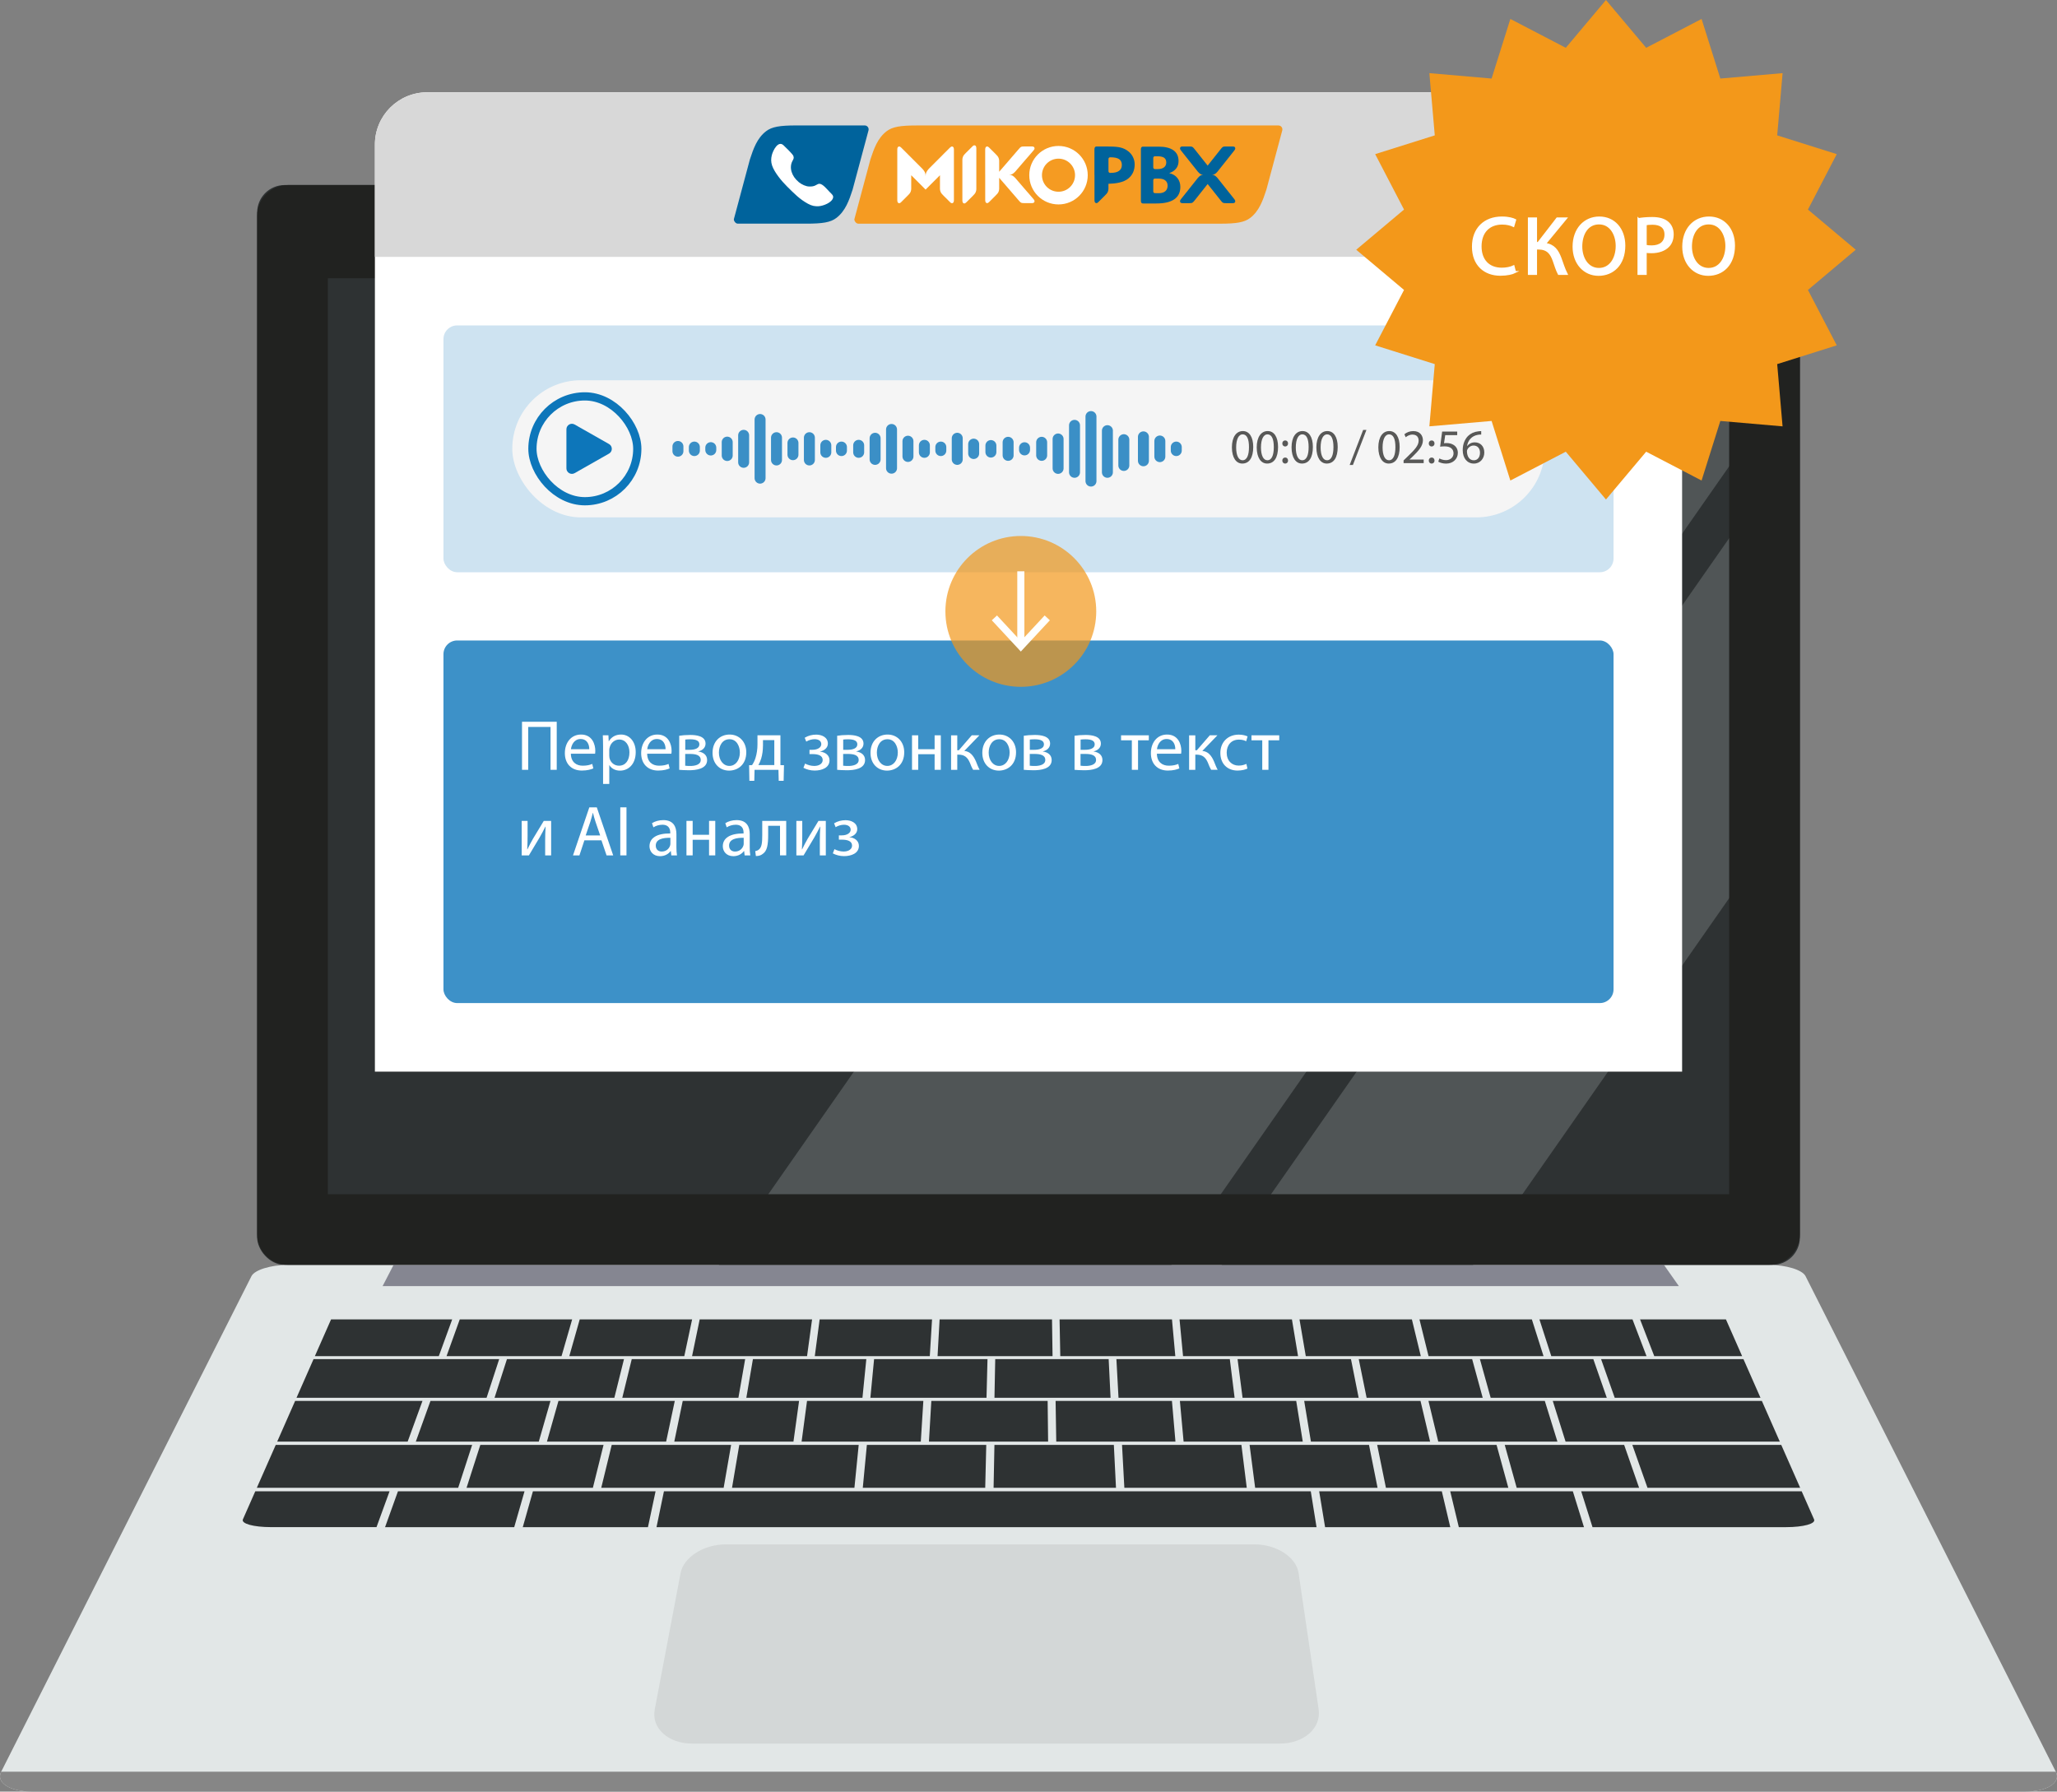 <?xml version="1.0" encoding="UTF-8"?>
<svg id="_Слой_2" data-name="Слой 2" xmlns="http://www.w3.org/2000/svg" viewBox="0 0 750 653.26">
  <rect x="0" y="0" width="750" height="653.26" fill="#808080" stroke="none"/>
  <defs>
    <style>
      .cls-1 {
        stroke-width: 3px;
      }

      .cls-1, .cls-2 {
        fill: none;
        stroke: #0d76ba;
        stroke-linecap: round;
      }

      .cls-1, .cls-2, .cls-3 {
        stroke-miterlimit: 10;
      }

      .cls-4 {
        fill: #f59b22;
      }

      .cls-5, .cls-6 {
        fill: #00639c;
      }

      .cls-7 {
        fill: #f5f5f5;
      }

      .cls-8 {
        fill: #e2e7e7;
      }

      .cls-9, .cls-10, .cls-3 {
        fill: #fff;
      }

      .cls-11, .cls-12 {
        fill: #f3981a;
      }

      .cls-13 {
        fill: #858691;
      }

      .cls-14 {
        fill: #d8d8d8;
      }

      .cls-15 {
        fill: #d3d7d7;
      }

      .cls-16 {
        fill: #212220;
      }

      .cls-17, .cls-18, .cls-19 {
        fill: #0d76ba;
      }

      .cls-20 {
        fill: #868686;
      }

      .cls-21 {
        fill: #594d4e;
      }

      .cls-22 {
        fill: #585857;
      }

      .cls-23 {
        fill: #2e3233;
      }

      .cls-24 {
        fill: #505556;
      }

      .cls-18 {
        opacity: .2;
      }

      .cls-2 {
        stroke-width: 4px;
      }

      .cls-25, .cls-19 {
        opacity: .8;
      }

      .cls-10, .cls-6 {
        fill-rule: evenodd;
      }

      .cls-3 {
        stroke: #fff;
        stroke-width: .75px;
      }

      .cls-12 {
        opacity: .7;
      }
    </style>
  </defs>
  <g id="_Слой_1-2" data-name="Слой 1">
    <g>
      <g>
        <rect class="cls-23" x="93.76" y="67.47" width="562.49" height="393.74" rx="10.01" ry="10.01"/>
        <path class="cls-21" d="M168.75,472.61h2.71l-3.46,11.89h40.91l2.77-11.89h2.71l-2.73,11.89h40.91l2.04-11.89h2.71l-2,11.89h40.91l1.32-11.89h2.71l-1.27,11.89h40.91l.59-11.89h2.71l-.54,11.89h40.91l-.14-11.89h2.71l.19,11.89h40.91l-.87-11.89h2.71l.92,11.89h40.91l-1.6-11.89h2.71l1.65,11.89h40.91l-2.33-11.89h2.71l2.38,11.89h40.91l-3.06-11.89h2.71l3.11,11.89h33.87l-3.67-11.89h2.71l3.72,11.89h31.25l-3.3-9.25c-.52-1.46-5.39-2.64-10.87-2.64H135.34c-5.49,0-10.35,1.18-10.87,2.64l-3.3,9.25h44.08l3.5-11.89Z"/>
        <g>
          <path class="cls-8" d="M645.05,461.21H104.95c-6.18,0-12.11,1.82-13.26,4.09L.44,645.99c-2.02,4,3.07,7.27,11.38,7.27H738.18c8.31,0,13.4-3.27,11.38-7.27l-91.25-180.69c-1.14-2.27-7.08-4.09-13.26-4.09h0Z"/>
          <polygon class="cls-23" points="498.28 509.66 540.61 509.66 536.76 495.57 495.41 495.57 498.28 509.66"/>
          <polygon class="cls-23" points="514.79 481.08 473.81 481.08 476.1 494.48 518.04 494.48 514.79 481.08"/>
          <polygon class="cls-23" points="570.82 525.64 648.93 525.64 642.39 510.8 566.15 510.8 570.82 525.64"/>
          <polygon class="cls-23" points="558.53 481.08 517.55 481.08 520.86 494.48 562.79 494.48 558.53 481.08"/>
          <polygon class="cls-23" points="588.74 509.66 641.89 509.66 635.68 495.57 583.77 495.57 588.74 509.66"/>
          <polygon class="cls-23" points="524.4 525.64 567.85 525.64 563.25 510.8 520.83 510.8 524.4 525.64"/>
          <polygon class="cls-23" points="453.05 509.66 495.38 509.66 492.58 495.57 451.23 495.57 453.05 509.66"/>
          <polygon class="cls-23" points="407.82 509.66 450.15 509.66 448.4 495.57 407.05 495.57 407.82 509.66"/>
          <polygon class="cls-23" points="427.31 481.08 386.33 481.08 386.59 494.48 428.53 494.48 427.31 481.08"/>
          <polygon class="cls-23" points="385.12 525.64 428.58 525.64 427.3 510.8 384.88 510.8 385.12 525.64"/>
          <polygon class="cls-23" points="431.55 525.64 475 525.64 472.61 510.8 430.2 510.8 431.55 525.64"/>
          <polygon class="cls-23" points="471.05 481.08 430.07 481.08 431.35 494.48 473.28 494.48 471.05 481.08"/>
          <polygon class="cls-23" points="477.97 525.64 521.43 525.64 517.93 510.8 475.52 510.8 477.97 525.64"/>
          <polygon class="cls-23" points="154.04 510.8 107.61 510.8 101.07 525.64 148.64 525.64 154.04 510.8"/>
          <polygon class="cls-23" points="172.15 526.84 100.54 526.84 93.64 542.48 167.06 542.48 172.15 526.84"/>
          <polygon class="cls-23" points="182.01 495.57 114.32 495.57 108.11 509.66 177.41 509.66 182.01 495.57"/>
          <polygon class="cls-23" points="164.87 481.08 120.71 481.08 114.8 494.48 159.99 494.48 164.87 481.08"/>
          <path class="cls-23" d="M93.08,543.75l-4.52,10.25c-.68,1.55,3.88,2.82,10.21,2.82h38.51l4.76-13.07h-48.96Z"/>
          <polygon class="cls-23" points="480.98 543.75 483.14 556.83 528.78 556.83 525.7 543.75 480.98 543.75"/>
          <polygon class="cls-23" points="528.76 543.75 531.9 556.83 577.53 556.83 573.47 543.75 528.76 543.75"/>
          <polygon class="cls-23" points="145.1 543.75 140.4 556.83 187.49 556.83 191.25 543.75 145.1 543.75"/>
          <polygon class="cls-23" points="600.69 542.48 656.36 542.48 649.46 526.84 595.16 526.84 600.69 542.48"/>
          <path class="cls-23" d="M580.65,556.83h70.58c6.32,0,10.89-1.26,10.2-2.82l-4.52-10.25h-80.39l4.12,13.07Z"/>
          <polygon class="cls-23" points="194.31 543.75 190.61 556.83 236.25 556.83 239.03 543.75 194.31 543.75"/>
          <polygon class="cls-23" points="242.08 543.75 239.37 556.83 480.02 556.83 477.92 543.75 242.08 543.75"/>
          <polygon class="cls-23" points="362.59 509.66 404.92 509.66 404.23 495.57 362.87 495.57 362.59 509.66"/>
          <polygon class="cls-23" points="314.58 542.48 359.22 542.48 359.6 526.84 316.07 526.84 314.58 542.48"/>
          <polygon class="cls-23" points="362.27 542.48 406.9 542.48 406.12 526.84 362.58 526.84 362.27 542.48"/>
          <polygon class="cls-23" points="266.9 542.48 311.53 542.48 313.09 526.84 269.55 526.84 266.9 542.48"/>
          <polygon class="cls-23" points="409.95 542.48 454.58 542.48 452.63 526.84 409.1 526.84 409.95 542.48"/>
          <polygon class="cls-23" points="219.22 542.48 263.85 542.48 266.57 526.84 223.04 526.84 219.22 542.48"/>
          <polygon class="cls-23" points="338.7 525.64 382.15 525.64 381.98 510.8 339.57 510.8 338.7 525.64"/>
          <polygon class="cls-23" points="170.11 542.48 216.17 542.48 220.06 526.84 175.13 526.84 170.11 542.48"/>
          <polygon class="cls-23" points="543.51 509.66 585.85 509.66 580.94 495.57 539.59 495.57 543.51 509.66"/>
          <polygon class="cls-23" points="565.61 494.48 600.34 494.48 595.22 481.08 561.29 481.08 565.61 494.48"/>
          <polygon class="cls-23" points="457.64 542.48 502.27 542.48 499.15 526.84 455.61 526.84 457.64 542.48"/>
          <polygon class="cls-23" points="597.98 481.08 603.16 494.48 635.2 494.48 629.29 481.08 597.98 481.08"/>
          <polygon class="cls-23" points="553 542.48 597.63 542.48 592.18 526.84 548.64 526.84 553 542.48"/>
          <polygon class="cls-23" points="505.32 542.48 549.95 542.48 545.66 526.84 502.13 526.84 505.32 542.48"/>
          <polygon class="cls-23" points="200.71 510.8 156.95 510.8 151.61 525.64 196.45 525.64 200.71 510.8"/>
          <polygon class="cls-23" points="339.83 481.08 298.85 481.08 297.08 494.48 339.01 494.48 339.83 481.08"/>
          <polygon class="cls-23" points="272.12 509.66 314.46 509.66 315.87 495.57 274.52 495.57 272.12 509.66"/>
          <polygon class="cls-23" points="245.85 525.64 289.3 525.64 291.35 510.8 248.93 510.8 245.85 525.64"/>
          <polygon class="cls-23" points="292.27 525.64 335.73 525.64 336.66 510.8 294.25 510.8 292.27 525.64"/>
          <polygon class="cls-23" points="208.61 481.08 167.63 481.08 162.81 494.48 204.74 494.48 208.61 481.08"/>
          <polygon class="cls-23" points="317.35 509.66 359.69 509.66 360.05 495.57 318.7 495.57 317.35 509.66"/>
          <polygon class="cls-23" points="383.57 481.08 342.59 481.08 341.84 494.48 383.77 494.48 383.57 481.08"/>
          <polygon class="cls-23" points="252.35 481.08 211.37 481.08 207.57 494.48 249.5 494.48 252.35 481.08"/>
          <polygon class="cls-23" points="180.31 509.66 224 509.66 227.51 495.57 184.84 495.57 180.31 509.66"/>
          <polygon class="cls-23" points="296.09 481.08 255.11 481.08 252.33 494.48 294.26 494.48 296.09 481.08"/>
          <polygon class="cls-23" points="199.42 525.64 242.88 525.64 246.03 510.8 203.62 510.8 199.42 525.64"/>
          <polygon class="cls-23" points="226.89 509.66 269.23 509.66 271.69 495.57 230.34 495.57 226.89 509.66"/>
          <path class="cls-15" d="M466.53,635.75H252.45c-8.89,0-15.02-5.64-13.72-12.49l9.42-49.68c1.1-5.82,8.47-10.47,16.48-10.47h192.82c8,0,15.17,4.65,16.03,10.47l7.31,49.68c1.01,6.84-5.37,12.49-14.25,12.49Z"/>
          <path class="cls-20" d="M11.82,653.26H738.18c8.31,0,13.4-3.27,11.38-7.27H.44c-2.02,4,3.07,7.27,11.38,7.27Z"/>
        </g>
        <polygon class="cls-13" points="606.69 461.21 143.5 461.21 139.5 468.94 612.13 468.94 606.69 461.21"/>
        <path class="cls-24" d="M656.25,78.67v54.43l-25.79,36.94-185.35,265.4-18,25.77h-164.98l18-25.77L513.36,101.45l23.74-33.99h107.95c6.18,0,11.2,5.02,11.2,11.2Z"/>
        <polygon class="cls-24" points="656.25 159.34 656.25 290.58 630.46 327.51 555.1 435.43 537.1 461.21 445.44 461.21 463.44 435.43 630.46 196.26 656.25 159.34"/>
        <path class="cls-16" d="M645.05,67.47H104.95c-6.18,0-11.2,5.02-11.2,11.2V450.02c0,6.18,5.02,11.18,11.2,11.18H645.05c6.18,0,11.2-5,11.2-11.18V78.67c0-6.18-5.02-11.2-11.2-11.2Zm-14.59,367.97H119.54V101.45h510.92V435.43Z"/>
      </g>
      <path class="cls-9" d="M613.31,52.71V390.73H136.69V52.71c0-10.54,8.54-19.06,19.06-19.06h438.49c10.52,0,19.06,8.52,19.06,19.06Z"/>
      <path class="cls-14" d="M613.31,52.71v40.94H136.69V52.71c0-10.54,8.54-19.06,19.06-19.06h438.49c10.52,0,19.06,8.52,19.06,19.06Z"/>
      <g id="_Слой_1-3" data-name="Слой_1">
        <path class="cls-6" d="M294.02,81.55c5.92,0,8.84-.47,10.96-2.11,3.28-2.54,4.61-6.37,5.89-10.31l5.8-21.61h0c.03-.11,.04-.23,.04-.34,0-.8-.64-1.44-1.43-1.44-27.67,0,2.65,0-25.02,0-5.92,0-8.84,.48-10.96,2.12-3.28,2.54-4.6,6.37-5.89,10.3l-5.8,21.62s-.04,.08-.04,.34c0,.45,.64,1.43,1.43,1.43,27.67,0-2.65,0,25.02,0Z"/>
        <path class="cls-4" d="M444.89,81.56c5.91,0,8.84-.48,10.96-2.11,3.28-2.54,4.6-6.37,5.89-10.31l5.79-21.61h0c.03-.11,.04-.23,.04-.34,0-.8-.64-1.44-1.44-1.44h-131.93c-5.92,0-8.84,.48-10.96,2.12-3.28,2.54-4.6,6.37-5.89,10.3l-5.8,21.62h0c-.03,.11-.04-.11-.04,.34s.64,1.43,1.43,1.43h131.94Z"/>
        <path class="cls-10" d="M291.19,66.35c-2.62-2.16-3.5-5.28-2.28-7.61,.43-.82,.66-1.1,.34-1.93-.26-.65-2.99-3.31-3.64-3.9-1.92-1.7-3.76,1.92-4.2,3.67-.31,1.28-.34,2.46,.11,3.8,.84,2.44,3.39,5.57,5.43,7.59,2.6,2.57,4.55,4.63,7.64,6.32,1.51,.82,2.54,.96,3.87,.9,1.62-.07,4.94-1.3,5.3-3.15,.15-.78-.47-1.24-1.15-1.93-1.02-1.03-2.57-3.05-3.81-3.1-.6-.03-1.25,.56-1.93,.78-.73,.23-1.24,.22-1.87,.21-1.12-.02-2.64-.67-3.83-1.64Z"/>
        <path class="cls-9" d="M359.21,63.74v-9.18c0-.33,.04-.58,.14-.79,.1-.19,.24-.31,.42-.35,.35-.08,.64,.15,.87,.38l2.34,2.33c.49,.49,.91,.9,1.13,1.48,.12,.33,.19,.65,.2,.97v.49h0v3.56l.55-.64,2.53-2.92,.49-.57,3.37-3.91c.96-1.11,1.01-1.19,2.36-1.19h2.61c.27,0,.49,.04,.67,.13,.16,.11,.27,.25,.3,.42,.07,.35-.12,.64-.33,.87l-2.01,2.34c-.11,.12-.22,.25-.32,.36l-1.32,1.52-3.07,3.57c-.78,.8-1.27,1.12-2.23,1.12,.95,0,1.45,.34,2.23,1.12l3.07,3.57,1.32,1.53c.1,.11,.2,.23,.32,.35l2.01,2.34c.2,.24,.4,.52,.33,.87-.04,.19-.14,.33-.3,.42-.18,.11-.4,.14-.67,.14h-2.61c-1.35,0-1.4-.09-2.36-1.2l-3.37-3.91-.49-.57-2.53-2.92-.55-.64v4.06c-.02,.33-.08,.65-.2,.98-.22,.57-.64,.98-1.13,1.47l-2.33,2.33c-.24,.24-.52,.46-.87,.38-.19-.04-.33-.16-.42-.35-.11-.19-.14-.46-.14-.78v-5.06h0v-4.13Z"/>
        <path class="cls-9" d="M338.59,61.6l3.57-3.57,1.52-1.52c.11-.12,.24-.25,.36-.37l2.34-2.33c.24-.23,.52-.46,.87-.38,.19,.04,.33,.16,.42,.35,.1,.2,.14,.46,.14,.79v18.37c0,.32-.04,.58-.14,.78s-.24,.32-.42,.35c-.35,.08-.64-.14-.87-.38l-2.34-2.33c-.48-.49-.9-.9-1.12-1.47-.12-.33-.19-.65-.2-.98v-5.02l-.57,.57-2.93,2.92-1.74,1.75-1.74-1.75-2.92-2.92-.58-.57v5.02c-.02,.33-.08,.65-.2,.98-.21,.57-.64,.98-1.12,1.47l-2.34,2.33c-.23,.24-.52,.46-.87,.38-.18-.04-.33-.16-.42-.35s-.13-.46-.13-.78v-18.37c0-.33,.04-.58,.13-.79,.1-.19,.25-.31,.42-.35,.35-.08,.64,.15,.87,.38l2.34,2.33c.12,.12,.25,.25,.36,.37l1.52,1.52,3.57,3.57c.79,.9,1.12,1.48,1.12,2.59,0-1.11,.34-1.69,1.12-2.59Z"/>
        <path class="cls-10" d="M385.94,57.85c-3.33,0-6.03,2.69-6.03,6.03s2.69,6.03,6.03,6.03,6.03-2.7,6.03-6.03-2.69-6.03-6.03-6.03Zm0-4.63h0c5.88,0,10.66,4.77,10.66,10.66s-4.77,10.66-10.66,10.66-10.66-4.77-10.66-10.66,4.78-10.66,10.66-10.66Z"/>
        <path class="cls-5" d="M404.16,57.95v4.44h0v.02h0v.04c0,.3,.24,.55,.52,.58h.4c1.29,0,2.26-.24,2.94-.74,.68-.49,1.02-1.2,1.02-2.14s-.34-1.68-1-2.13c-.67-.45-1.73-.67-3.18-.67h-.09c-.33,0-.6,.27-.61,.59Zm-5.12,5.8v-9.18c0-.33,.04-.58,.13-.79,.11-.19,.24-.3,.42-.34,.1-.03,.2-.02,.29-.02h4.28v.02h.41c1.69,0,3.02,.11,4.01,.36s1.86,.65,2.63,1.24c.8,.57,1.41,1.3,1.85,2.16,.43,.87,.65,1.78,.65,2.76,0,2.16-.77,3.86-2.31,5.12-1.76,1.45-4.53,1.86-7.25,1.94v1.87c-.02,.33-.08,.65-.2,.98-.22,.57-.64,.98-1.13,1.47l-2.34,2.33c-.23,.24-.51,.46-.87,.38-.18-.04-.32-.16-.42-.35-.1-.19-.13-.46-.13-.78v-5.06h0v-4.13Z"/>
        <path class="cls-6" d="M421.51,70.45h1.03c.99,0,1.77-.25,2.33-.72,.57-.49,.85-1.16,.85-2.01s-.27-1.47-.83-1.92c-.55-.46-1.33-.68-2.35-.68h-1.56c-.27,.05-.49,.29-.49,.57v4.15c.02,.34,.28,.59,.62,.59h.41Zm-.52-13.46c-.28,.04-.49,.28-.5,.57v3.52c.02,.33,.28,.58,.62,.58,.35,0,.67,0,1.02,0,.97,0,1.73-.22,2.28-.64s.82-1.02,.82-1.79-.26-1.34-.78-1.71c-.52-.36-1.33-.54-2.44-.54h-1.02Zm-5.01,16.35v-19.02c.02-.19,.05-.35,.12-.49,.1-.19,.23-.3,.42-.34,.1-.02,.19-.02,.28-.02h5.58c2.41,0,4.23,.44,5.47,1.33,1.24,.88,1.86,2.19,1.86,3.92,0,1.06-.28,1.96-.85,2.69-.57,.74-1.41,1.32-2.55,1.72,1.27,.29,2.25,.87,2.97,1.77s1.08,1.98,1.08,3.26c0,2-.74,3.5-2.21,4.51-1.48,1.02-3.66,1.52-6.55,1.52h-4.8c-.09,0-.19,0-.28-.02-.19-.04-.32-.15-.42-.34-.07-.13-.11-.3-.12-.49Z"/>
        <path class="cls-5" d="M440.32,60.39l1.03-1.31,.46-.57,3.1-3.91c.88-1.11,.93-1.19,2.17-1.19h2.39c.26,0,.47,.04,.63,.13,.15,.11,.25,.25,.27,.42,.06,.35-.11,.64-.3,.87l-1.85,2.34c-.11,.12-.2,.25-.29,.36l-1.21,1.52-2.84,3.57c-.72,.8-1.17,1.12-2.05,1.12,.88,0,1.33,.34,2.05,1.12l2.84,3.57,1.21,1.53c.09,.11,.19,.23,.29,.35l1.85,2.34c.19,.24,.36,.52,.3,.87-.03,.19-.12,.33-.27,.42-.16,.11-.37,.14-.63,.14h-2.39c-1.25,0-1.29-.09-2.17-1.2l-3.1-3.91-.46-.57-1.03-1.31-1.04,1.31-.45,.57-3.1,3.91c-.89,1.11-.93,1.2-2.18,1.2h-2.39c-.26,0-.46-.04-.62-.14-.15-.1-.25-.24-.28-.42-.06-.35,.11-.64,.3-.87l1.86-2.34c.1-.12,.19-.24,.29-.35l1.21-1.53,2.84-3.57c.67-.75,1.12-1.09,1.92-1.12h0c-.8-.04-1.25-.37-1.92-1.12l-2.84-3.57-1.21-1.52c-.1-.11-.19-.24-.29-.36l-1.86-2.34c-.19-.23-.36-.52-.3-.87,.04-.18,.13-.32,.28-.42,.16-.1,.36-.13,.62-.13h2.39c1.25,0,1.29,.08,2.18,1.19l3.1,3.91,.45,.57,1.04,1.31Z"/>
        <path class="cls-9" d="M355.98,63.58v-9.45c0-.32-.04-.58-.14-.78s-.24-.31-.42-.35c-.35-.08-.64,.14-.87,.38l-2.34,2.33c-.48,.49-.91,.9-1.12,1.47-.12,.33-.19,.65-.2,.98v6.73c0-.07,0-.13,0-.2v3.58h0v4.77c0,.32,.04,.57,.14,.78,.1,.19,.24,.31,.42,.35,.35,.08,.64-.15,.87-.38l2.34-2.33c.48-.49,.9-.9,1.12-1.48,.12-.32,.19-.65,.2-.97v-.74h0v-4.68Z"/>
      </g>
      <rect class="cls-18" x="161.69" y="118.65" width="426.62" height="90" rx="5" ry="5"/>
      <rect class="cls-19" x="161.69" y="233.53" width="426.62" height="132.21" rx="5" ry="5"/>
      <g>
        <path class="cls-9" d="M202.99,263.17v17.52h-2.26v-15.63h-8.14v15.63h-2.26v-17.52h12.66Z"/>
        <path class="cls-9" d="M208.14,274.82c.05,3.09,2.03,4.37,4.32,4.37,1.64,0,2.63-.29,3.48-.65l.39,1.64c-.81,.36-2.18,.78-4.19,.78-3.87,0-6.19-2.55-6.19-6.34s2.24-6.79,5.9-6.79c4.11,0,5.2,3.61,5.2,5.93,0,.47-.05,.83-.08,1.07h-8.84Zm6.71-1.64c.03-1.46-.6-3.72-3.17-3.72-2.31,0-3.33,2.13-3.51,3.72h6.68Z"/>
        <path class="cls-9" d="M219.89,272.22c0-1.61-.05-2.91-.1-4.11h2.05l.1,2.16h.05c.94-1.53,2.42-2.44,4.47-2.44,3.04,0,5.33,2.57,5.33,6.4,0,4.52-2.76,6.76-5.72,6.76-1.66,0-3.12-.73-3.87-1.98h-.05v6.84h-2.26v-13.62Zm2.26,3.35c0,.34,.05,.65,.1,.94,.42,1.59,1.79,2.68,3.43,2.68,2.42,0,3.82-1.98,3.82-4.86,0-2.52-1.33-4.68-3.74-4.68-1.56,0-3.02,1.12-3.46,2.83-.08,.29-.16,.62-.16,.94v2.16Z"/>
        <path class="cls-9" d="M235.96,274.82c.05,3.09,2.03,4.37,4.32,4.37,1.64,0,2.63-.29,3.48-.65l.39,1.64c-.81,.36-2.18,.78-4.19,.78-3.87,0-6.19-2.55-6.19-6.34s2.24-6.79,5.9-6.79c4.11,0,5.2,3.61,5.2,5.93,0,.47-.05,.83-.08,1.07h-8.84Zm6.71-1.64c.03-1.46-.6-3.72-3.17-3.72-2.31,0-3.33,2.13-3.51,3.72h6.68Z"/>
        <path class="cls-9" d="M247.66,268.27c.88-.16,2.52-.29,4-.29,2.11,0,5.59,.34,5.59,3.15,0,1.56-1.2,2.52-2.63,2.83v.05c1.85,.26,3.2,1.3,3.2,3.12,0,3.3-4.16,3.72-6.63,3.72-1.4,0-2.86-.1-3.54-.16v-12.43Zm2.16,10.92c.65,.08,1.12,.1,1.85,.1,1.53,0,3.82-.36,3.82-2.18s-1.82-2.21-4-2.21h-1.66v4.29Zm.03-5.8h1.72c1.69,0,3.43-.49,3.43-1.98,0-1.25-1.09-1.85-3.38-1.85-.75,0-1.22,.05-1.77,.1v3.72Z"/>
        <path class="cls-9" d="M272.1,274.3c0,4.65-3.22,6.68-6.27,6.68-3.41,0-6.03-2.5-6.03-6.47,0-4.21,2.76-6.68,6.24-6.68s6.06,2.63,6.06,6.47Zm-9.98,.13c0,2.76,1.59,4.84,3.82,4.84s3.82-2.05,3.82-4.89c0-2.13-1.07-4.84-3.77-4.84s-3.87,2.5-3.87,4.89Z"/>
        <path class="cls-9" d="M284.55,268.11v10.87l1.3,.03-.13,5.69h-1.79l-.1-4h-8.71l-.1,4h-1.79l-.1-5.69,1.07-.03c.55-.81,.96-1.66,1.25-2.57,.49-1.56,.73-3.25,.73-5.02v-3.28h8.4Zm-6.37,3.82c0,1.66-.23,3.28-.65,4.68-.26,.86-.62,1.64-1.01,2.34h5.8v-9.1h-4.13v2.08Z"/>
        <path class="cls-9" d="M295.14,273.39h1.09c1.92,0,3.22-.88,3.22-2.05s-1.01-1.82-2.44-1.82c-1.01,0-2.16,.34-3.04,.88l-.57-1.4c1.27-.78,2.73-1.14,4.19-1.14,1.92,0,4.26,.86,4.26,3.3,0,1.56-1.43,2.57-2.83,2.86v.05c1.87,.16,3.43,1.3,3.43,3.15,0,2.73-2.78,3.74-5.43,3.74-1.48,0-2.96-.39-4.08-1.01l.6-1.53c.91,.49,2.13,.86,3.33,.86,1.9,0,3.09-.91,3.09-2.16,0-1.69-1.77-2.16-3.67-2.16h-1.14v-1.56Z"/>
        <path class="cls-9" d="M305.25,268.27c.88-.16,2.52-.29,4-.29,2.11,0,5.59,.34,5.59,3.15,0,1.56-1.2,2.52-2.63,2.83v.05c1.85,.26,3.2,1.3,3.2,3.12,0,3.3-4.16,3.72-6.63,3.72-1.4,0-2.86-.1-3.54-.16v-12.43Zm2.16,10.92c.65,.08,1.12,.1,1.85,.1,1.53,0,3.82-.36,3.82-2.18s-1.82-2.21-4-2.21h-1.66v4.29Zm.03-5.8h1.72c1.69,0,3.43-.49,3.43-1.98,0-1.25-1.09-1.85-3.38-1.85-.75,0-1.22,.05-1.77,.1v3.72Z"/>
        <path class="cls-9" d="M329.69,274.3c0,4.65-3.22,6.68-6.27,6.68-3.41,0-6.03-2.5-6.03-6.47,0-4.21,2.76-6.68,6.24-6.68s6.06,2.63,6.06,6.47Zm-9.98,.13c0,2.76,1.59,4.84,3.82,4.84s3.82-2.05,3.82-4.89c0-2.13-1.07-4.84-3.77-4.84s-3.87,2.5-3.87,4.89Z"/>
        <path class="cls-9" d="M334.79,268.11v5.07h5.98v-5.07h2.26v12.58h-2.26v-5.69h-5.98v5.69h-2.26v-12.58h2.26Z"/>
        <path class="cls-9" d="M349.03,268.11v5.46h.55l4.73-5.46h2.78l-5.49,5.69c2.03,.21,3.25,1.56,4.24,3.82,.34,.83,.78,2.05,1.35,3.07h-2.39c-.34-.55-.78-1.53-1.17-2.57-.86-2.03-2.03-2.96-4.16-2.96h-.44v5.54h-2.26v-12.58h2.26Z"/>
        <path class="cls-9" d="M370.46,274.3c0,4.65-3.22,6.68-6.27,6.68-3.41,0-6.03-2.5-6.03-6.47,0-4.21,2.76-6.68,6.24-6.68s6.06,2.63,6.06,6.47Zm-9.98,.13c0,2.76,1.59,4.84,3.82,4.84s3.82-2.05,3.82-4.89c0-2.13-1.07-4.84-3.77-4.84s-3.87,2.5-3.87,4.89Z"/>
        <path class="cls-9" d="M373.29,268.27c.88-.16,2.52-.29,4-.29,2.11,0,5.59,.34,5.59,3.15,0,1.56-1.2,2.52-2.63,2.83v.05c1.85,.26,3.2,1.3,3.2,3.12,0,3.3-4.16,3.72-6.63,3.72-1.4,0-2.86-.1-3.54-.16v-12.43Zm2.16,10.92c.65,.08,1.12,.1,1.85,.1,1.53,0,3.82-.36,3.82-2.18s-1.82-2.21-4-2.21h-1.66v4.29Zm.03-5.8h1.72c1.69,0,3.43-.49,3.43-1.98,0-1.25-1.09-1.85-3.38-1.85-.75,0-1.22,.05-1.77,.1v3.72Z"/>
        <path class="cls-9" d="M391.8,268.27c.88-.16,2.52-.29,4-.29,2.11,0,5.59,.34,5.59,3.15,0,1.56-1.2,2.52-2.63,2.83v.05c1.85,.26,3.2,1.3,3.2,3.12,0,3.3-4.16,3.72-6.63,3.72-1.4,0-2.86-.1-3.54-.16v-12.43Zm2.16,10.92c.65,.08,1.12,.1,1.85,.1,1.53,0,3.82-.36,3.82-2.18s-1.82-2.21-4-2.21h-1.66v4.29Zm.03-5.8h1.72c1.69,0,3.43-.49,3.43-1.98,0-1.25-1.09-1.85-3.38-1.85-.75,0-1.22,.05-1.77,.1v3.72Z"/>
        <path class="cls-9" d="M418.87,268.11v1.82h-3.93v10.76h-2.26v-10.76h-3.93v-1.82h10.11Z"/>
        <path class="cls-9" d="M421.81,274.82c.05,3.09,2.03,4.37,4.32,4.37,1.64,0,2.63-.29,3.48-.65l.39,1.64c-.81,.36-2.18,.78-4.19,.78-3.87,0-6.19-2.55-6.19-6.34s2.24-6.79,5.9-6.79c4.11,0,5.2,3.61,5.2,5.93,0,.47-.05,.83-.08,1.07h-8.84Zm6.71-1.64c.03-1.46-.6-3.72-3.17-3.72-2.31,0-3.33,2.13-3.51,3.72h6.68Z"/>
        <path class="cls-9" d="M435.82,268.11v5.46h.55l4.73-5.46h2.78l-5.49,5.69c2.03,.21,3.25,1.56,4.24,3.82,.34,.83,.78,2.05,1.35,3.07h-2.39c-.34-.55-.78-1.53-1.17-2.57-.86-2.03-2.03-2.96-4.16-2.96h-.44v5.54h-2.26v-12.58h2.26Z"/>
        <path class="cls-9" d="M454.83,280.23c-.6,.31-1.92,.73-3.61,.73-3.8,0-6.27-2.57-6.27-6.42s2.65-6.68,6.76-6.68c1.35,0,2.55,.34,3.17,.65l-.52,1.77c-.55-.31-1.4-.6-2.65-.6-2.89,0-4.45,2.13-4.45,4.76,0,2.91,1.87,4.71,4.37,4.71,1.3,0,2.16-.34,2.81-.62l.39,1.72Z"/>
        <path class="cls-9" d="M466.42,268.11v1.82h-3.93v10.76h-2.26v-10.76h-3.93v-1.82h10.11Z"/>
        <path class="cls-9" d="M192.36,299.31v5.3c0,2-.03,3.25-.13,5.04l.08,.03c.75-1.53,1.2-2.42,2.03-3.87l3.93-6.5h2.68v12.58h-2.18v-5.33c0-2.05,.05-3.12,.16-5.15h-.08c-.81,1.61-1.35,2.63-2.08,3.9-1.2,1.95-2.57,4.37-3.93,6.58h-2.63v-12.58h2.16Z"/>
        <path class="cls-9" d="M213.08,306.39l-1.82,5.51h-2.34l5.95-17.52h2.73l5.98,17.52h-2.42l-1.87-5.51h-6.21Zm5.75-1.77l-1.72-5.04c-.39-1.14-.65-2.18-.91-3.2h-.05c-.26,1.04-.55,2.11-.88,3.17l-1.72,5.07h5.28Z"/>
        <path class="cls-9" d="M228.42,294.37v17.52h-2.26v-17.52h2.26Z"/>
        <path class="cls-9" d="M244.77,311.9l-.18-1.59h-.08c-.7,.99-2.05,1.87-3.85,1.87-2.55,0-3.85-1.79-3.85-3.61,0-3.04,2.7-4.71,7.57-4.68v-.26c0-1.04-.29-2.91-2.86-2.91-1.17,0-2.39,.36-3.28,.94l-.52-1.51c1.04-.68,2.55-1.12,4.13-1.12,3.85,0,4.78,2.63,4.78,5.15v4.71c0,1.09,.05,2.16,.21,3.02h-2.08Zm-.34-6.42c-2.5-.05-5.33,.39-5.33,2.83,0,1.48,.99,2.18,2.16,2.18,1.64,0,2.68-1.04,3.04-2.11,.08-.23,.13-.49,.13-.73v-2.18Z"/>
        <path class="cls-9" d="M252.55,299.31v5.07h5.98v-5.07h2.26v12.58h-2.26v-5.69h-5.98v5.69h-2.26v-12.58h2.26Z"/>
        <path class="cls-9" d="M271.5,311.9l-.18-1.59h-.08c-.7,.99-2.05,1.87-3.85,1.87-2.55,0-3.85-1.79-3.85-3.61,0-3.04,2.7-4.71,7.57-4.68v-.26c0-1.04-.29-2.91-2.86-2.91-1.17,0-2.39,.36-3.28,.94l-.52-1.51c1.04-.68,2.55-1.12,4.13-1.12,3.85,0,4.78,2.63,4.78,5.15v4.71c0,1.09,.05,2.16,.21,3.02h-2.08Zm-.34-6.42c-2.5-.05-5.33,.39-5.33,2.83,0,1.48,.99,2.18,2.16,2.18,1.64,0,2.68-1.04,3.04-2.11,.08-.23,.13-.49,.13-.73v-2.18Z"/>
        <path class="cls-9" d="M286.66,299.31v12.58h-2.26v-10.79h-4.32v3.28c0,3.54-.34,5.9-1.98,6.97-.62,.49-1.33,.78-2.5,.78l-.23-1.79c.44-.08,.94-.26,1.25-.52,1.17-.86,1.3-2.63,1.3-5.43v-5.07h8.74Z"/>
        <path class="cls-9" d="M292.51,299.31v5.3c0,2-.03,3.25-.13,5.04l.08,.03c.75-1.53,1.2-2.42,2.03-3.87l3.93-6.5h2.68v12.58h-2.18v-5.33c0-2.05,.05-3.12,.16-5.15h-.08c-.81,1.61-1.35,2.63-2.08,3.9-1.2,1.95-2.57,4.37-3.93,6.58h-2.63v-12.58h2.16Z"/>
        <path class="cls-9" d="M305.85,304.59h1.09c1.92,0,3.22-.88,3.22-2.05s-1.01-1.82-2.44-1.82c-1.01,0-2.16,.34-3.04,.88l-.57-1.4c1.27-.78,2.73-1.14,4.19-1.14,1.92,0,4.26,.86,4.26,3.3,0,1.56-1.43,2.57-2.83,2.86v.05c1.87,.16,3.43,1.3,3.43,3.15,0,2.73-2.78,3.74-5.43,3.74-1.48,0-2.96-.39-4.08-1.01l.6-1.53c.91,.49,2.13,.86,3.33,.86,1.9,0,3.09-.91,3.09-2.16,0-1.69-1.77-2.16-3.67-2.16h-1.14v-1.56Z"/>
      </g>
      <g>
        <rect class="cls-7" x="186.78" y="138.65" width="376.44" height="50" rx="25" ry="25"/>
        <g>
          <path class="cls-22" d="M456.94,162.97c0,3.9-1.45,6.05-3.99,6.05-2.24,0-3.76-2.1-3.79-5.89,0-3.85,1.66-5.96,3.99-5.96s3.79,2.15,3.79,5.8Zm-6.23,.18c0,2.98,.92,4.67,2.33,4.67,1.59,0,2.35-1.85,2.35-4.78s-.72-4.67-2.33-4.67c-1.36,0-2.35,1.66-2.35,4.78Z"/>
          <path class="cls-22" d="M465.99,162.97c0,3.9-1.45,6.05-3.99,6.05-2.24,0-3.76-2.1-3.79-5.89,0-3.85,1.66-5.96,3.99-5.96s3.79,2.15,3.79,5.8Zm-6.23,.18c0,2.98,.92,4.67,2.33,4.67,1.59,0,2.35-1.85,2.35-4.78s-.72-4.67-2.33-4.67c-1.36,0-2.35,1.66-2.35,4.78Z"/>
          <path class="cls-22" d="M467.54,161.7c0-.65,.44-1.11,1.06-1.11s1.02,.46,1.04,1.11c0,.62-.41,1.09-1.06,1.09-.62,0-1.04-.48-1.04-1.09Zm0,6.23c0-.65,.44-1.11,1.06-1.11s1.02,.46,1.04,1.11c0,.62-.41,1.09-1.06,1.09-.62,0-1.04-.48-1.04-1.09Z"/>
          <path class="cls-22" d="M478.69,162.97c0,3.9-1.45,6.05-3.99,6.05-2.24,0-3.76-2.1-3.79-5.89,0-3.85,1.66-5.96,3.99-5.96s3.79,2.15,3.79,5.8Zm-6.23,.18c0,2.98,.92,4.67,2.33,4.67,1.59,0,2.35-1.85,2.35-4.78s-.72-4.67-2.33-4.67c-1.36,0-2.35,1.66-2.35,4.78Z"/>
          <path class="cls-22" d="M487.74,162.97c0,3.9-1.45,6.05-3.99,6.05-2.24,0-3.76-2.1-3.79-5.89,0-3.85,1.66-5.96,3.99-5.96s3.79,2.15,3.79,5.8Zm-6.23,.18c0,2.98,.92,4.67,2.33,4.67,1.59,0,2.35-1.85,2.35-4.78s-.72-4.67-2.33-4.67c-1.36,0-2.35,1.66-2.35,4.78Z"/>
          <path class="cls-22" d="M492.1,169.54l4.92-12.79h1.2l-4.94,12.79h-1.18Z"/>
          <path class="cls-22" d="M510.33,162.97c0,3.9-1.45,6.05-3.99,6.05-2.24,0-3.76-2.1-3.79-5.89,0-3.85,1.66-5.96,3.99-5.96s3.79,2.15,3.79,5.8Zm-6.23,.18c0,2.98,.92,4.67,2.33,4.67,1.59,0,2.35-1.85,2.35-4.78s-.72-4.67-2.33-4.67c-1.36,0-2.35,1.66-2.35,4.78Z"/>
          <path class="cls-22" d="M511.76,168.83v-.95l1.22-1.18c2.93-2.79,4.25-4.27,4.27-6,0-1.16-.56-2.24-2.28-2.24-1.04,0-1.91,.53-2.43,.97l-.49-1.09c.79-.67,1.92-1.16,3.25-1.16,2.47,0,3.51,1.69,3.51,3.33,0,2.12-1.54,3.83-3.95,6.16l-.92,.85v.04h5.15v1.29h-7.32Z"/>
          <path class="cls-22" d="M520.94,161.7c0-.65,.44-1.11,1.06-1.11s1.02,.46,1.04,1.11c0,.62-.41,1.09-1.06,1.09-.62,0-1.04-.48-1.04-1.09Zm0,6.23c0-.65,.44-1.11,1.06-1.11s1.02,.46,1.04,1.11c0,.62-.41,1.09-1.06,1.09-.62,0-1.04-.48-1.04-1.09Z"/>
          <path class="cls-22" d="M531.31,158.67h-4.37l-.44,2.95c.26-.04,.51-.07,.93-.07,.88,0,1.76,.19,2.47,.62,.9,.51,1.64,1.5,1.64,2.95,0,2.24-1.78,3.92-4.27,3.92-1.25,0-2.31-.35-2.86-.71l.39-1.18c.48,.28,1.41,.63,2.45,.63,1.46,0,2.72-.95,2.72-2.49-.02-1.48-1-2.54-3.3-2.54-.65,0-1.16,.07-1.59,.12l.74-5.5h5.49v1.31Z"/>
          <path class="cls-22" d="M540.06,158.46c-.32-.02-.72,0-1.16,.07-2.43,.41-3.72,2.19-3.99,4.08h.05c.55-.72,1.5-1.32,2.77-1.32,2.03,0,3.46,1.46,3.46,3.7,0,2.1-1.43,4.04-3.81,4.04s-4.06-1.91-4.06-4.89c0-2.26,.81-4.04,1.94-5.17,.95-.93,2.22-1.52,3.67-1.69,.46-.07,.85-.09,1.13-.09v1.27Zm-.44,6.62c0-1.64-.93-2.63-2.36-2.63-.93,0-1.8,.58-2.22,1.41-.11,.18-.18,.41-.18,.69,.04,1.89,.9,3.28,2.52,3.28,1.34,0,2.24-1.11,2.24-2.75Z"/>
        </g>
        <g class="cls-25">
          <line class="cls-2" x1="247.18" y1="164.51" x2="247.18" y2="162.79"/>
          <line class="cls-2" x1="253.17" y1="164.29" x2="253.17" y2="163.01"/>
          <line class="cls-2" x1="306.8" y1="164.29" x2="306.8" y2="163.01"/>
          <line class="cls-2" x1="259.16" y1="164.08" x2="259.16" y2="163.22"/>
          <line class="cls-2" x1="265.15" y1="166.09" x2="265.15" y2="161.21"/>
          <line class="cls-2" x1="271.14" y1="168.57" x2="271.14" y2="158.73"/>
          <line class="cls-2" x1="277.13" y1="174.34" x2="277.13" y2="152.96"/>
          <line class="cls-2" x1="283.12" y1="167.71" x2="283.12" y2="159.59"/>
          <line class="cls-2" x1="289.12" y1="165.79" x2="289.12" y2="161.51"/>
          <line class="cls-2" x1="295.11" y1="167.71" x2="295.11" y2="159.59"/>
          <line class="cls-2" x1="301.1" y1="164.93" x2="301.1" y2="162.37"/>
          <line class="cls-2" x1="313.08" y1="164.93" x2="313.08" y2="162.37"/>
          <line class="cls-2" x1="319.07" y1="167.5" x2="319.07" y2="159.8"/>
          <line class="cls-2" x1="361.29" y1="164.84" x2="361.29" y2="162.46"/>
          <line class="cls-2" x1="367.57" y1="166.03" x2="367.57" y2="161.27"/>
          <line class="cls-2" x1="373.56" y1="163.25" x2="373.56" y2="164.05"/>
          <line class="cls-2" x1="325.06" y1="170.71" x2="325.06" y2="156.59"/>
          <line class="cls-2" x1="331.05" y1="166.43" x2="331.05" y2="160.87"/>
          <line class="cls-2" x1="337.04" y1="164.93" x2="337.04" y2="162.37"/>
          <line class="cls-2" x1="343.03" y1="164.29" x2="343.03" y2="163.01"/>
          <line class="cls-2" x1="379.8" y1="166.03" x2="379.8" y2="161.27"/>
          <line class="cls-2" x1="385.79" y1="170.78" x2="385.79" y2="160.06"/>
          <line class="cls-2" x1="391.78" y1="172.21" x2="391.78" y2="155.09"/>
          <line class="cls-2" x1="397.78" y1="175.41" x2="397.78" y2="151.89"/>
          <line class="cls-2" x1="403.77" y1="172.21" x2="403.77" y2="157.03"/>
          <line class="cls-2" x1="409.76" y1="160.32" x2="409.76" y2="169.71"/>
          <line class="cls-2" x1="349.02" y1="167.5" x2="349.02" y2="159.8"/>
          <line class="cls-2" x1="355.01" y1="165.36" x2="355.01" y2="161.94"/>
          <line class="cls-2" x1="416.9" y1="159.29" x2="416.9" y2="168.01"/>
          <line class="cls-2" x1="422.89" y1="160.8" x2="422.89" y2="166.5"/>
          <line class="cls-2" x1="428.88" y1="164.29" x2="428.88" y2="163.01"/>
        </g>
        <rect class="cls-1" x="194.13" y="144.53" width="38.23" height="38.23" rx="19.12" ry="19.12"/>
        <path class="cls-17" d="M222.06,161.91l-12.55-7.13c-1.33-.76-2.99,.21-2.99,1.74v14.26c0,1.53,1.65,2.5,2.99,1.74l12.55-7.13c1.35-.77,1.35-2.71,0-3.48Z"/>
      </g>
      <g>
        <circle class="cls-12" cx="372.2" cy="222.93" r="27.5"/>
        <g>
          <rect class="cls-9" x="370.91" y="208.31" width="2.59" height="26.44"/>
          <polygon class="cls-9" points="361.62 226.17 363.51 224.41 372.2 233.76 380.89 224.41 382.79 226.17 372.2 237.56 361.62 226.17"/>
        </g>
      </g>
      <polygon class="cls-11" points="676.62 91.06 659.19 105.72 669.7 125.92 647.98 132.76 649.94 155.46 627.25 153.49 620.41 175.21 600.21 164.7 585.55 182.13 570.9 164.7 550.69 175.21 543.85 153.49 521.16 155.45 523.13 132.76 501.4 125.92 511.92 105.72 494.49 91.06 511.92 76.41 501.4 56.2 523.13 49.36 521.16 26.67 543.85 28.64 550.69 6.91 570.9 17.43 585.55 0 600.21 17.43 620.41 6.91 627.25 28.64 649.95 26.67 647.98 49.36 669.7 56.2 659.19 76.41 676.62 91.06"/>
      <g>
        <path class="cls-3" d="M552.39,99.21c-.96,.48-2.88,.96-5.34,.96-5.7,0-9.99-3.6-9.99-10.23s4.29-10.62,10.56-10.62c2.52,0,4.11,.54,4.8,.9l-.63,2.13c-.99-.48-2.4-.84-4.08-.84-4.74,0-7.89,3.03-7.89,8.34,0,4.95,2.85,8.13,7.77,8.13,1.59,0,3.21-.33,4.26-.84l.54,2.07Z"/>
        <path class="cls-3" d="M560.04,79.65v8.97h.81l6.93-8.97h3.15l-7.65,9.27c3.33,.45,4.62,2.49,5.67,5.22,.75,2.07,1.32,3.93,2.22,5.73h-2.82c-.72-1.38-1.29-3.18-1.83-4.77-.93-2.67-2.22-4.5-5.64-4.5h-.84v9.27h-2.58v-20.22h2.58Z"/>
        <path class="cls-3" d="M592.23,89.55c0,6.96-4.23,10.65-9.39,10.65s-9.09-4.14-9.09-10.26c0-6.42,3.99-10.62,9.39-10.62s9.09,4.23,9.09,10.23Zm-15.69,.33c0,4.32,2.34,8.19,6.45,8.19s6.48-3.81,6.48-8.4c0-4.02-2.1-8.22-6.45-8.22s-6.48,3.99-6.48,8.43Z"/>
        <path class="cls-3" d="M597.42,79.89c1.26-.21,2.91-.39,5.01-.39,2.58,0,4.47,.6,5.67,1.68,1.11,.96,1.77,2.43,1.77,4.23s-.54,3.27-1.56,4.32c-1.38,1.47-3.63,2.22-6.18,2.22-.78,0-1.5-.03-2.1-.18v8.1h-2.61v-19.98Zm2.61,9.75c.57,.15,1.29,.21,2.16,.21,3.15,0,5.07-1.53,5.07-4.32s-1.89-3.96-4.77-3.96c-1.14,0-2.01,.09-2.46,.21v7.86Z"/>
        <path class="cls-3" d="M632.22,89.55c0,6.96-4.23,10.65-9.39,10.65s-9.09-4.14-9.09-10.26c0-6.42,3.99-10.62,9.39-10.62s9.09,4.23,9.09,10.23Zm-15.69,.33c0,4.32,2.34,8.19,6.45,8.19s6.48-3.81,6.48-8.4c0-4.02-2.1-8.22-6.45-8.22s-6.48,3.99-6.48,8.43Z"/>
      </g>
    </g>
  </g>
</svg>